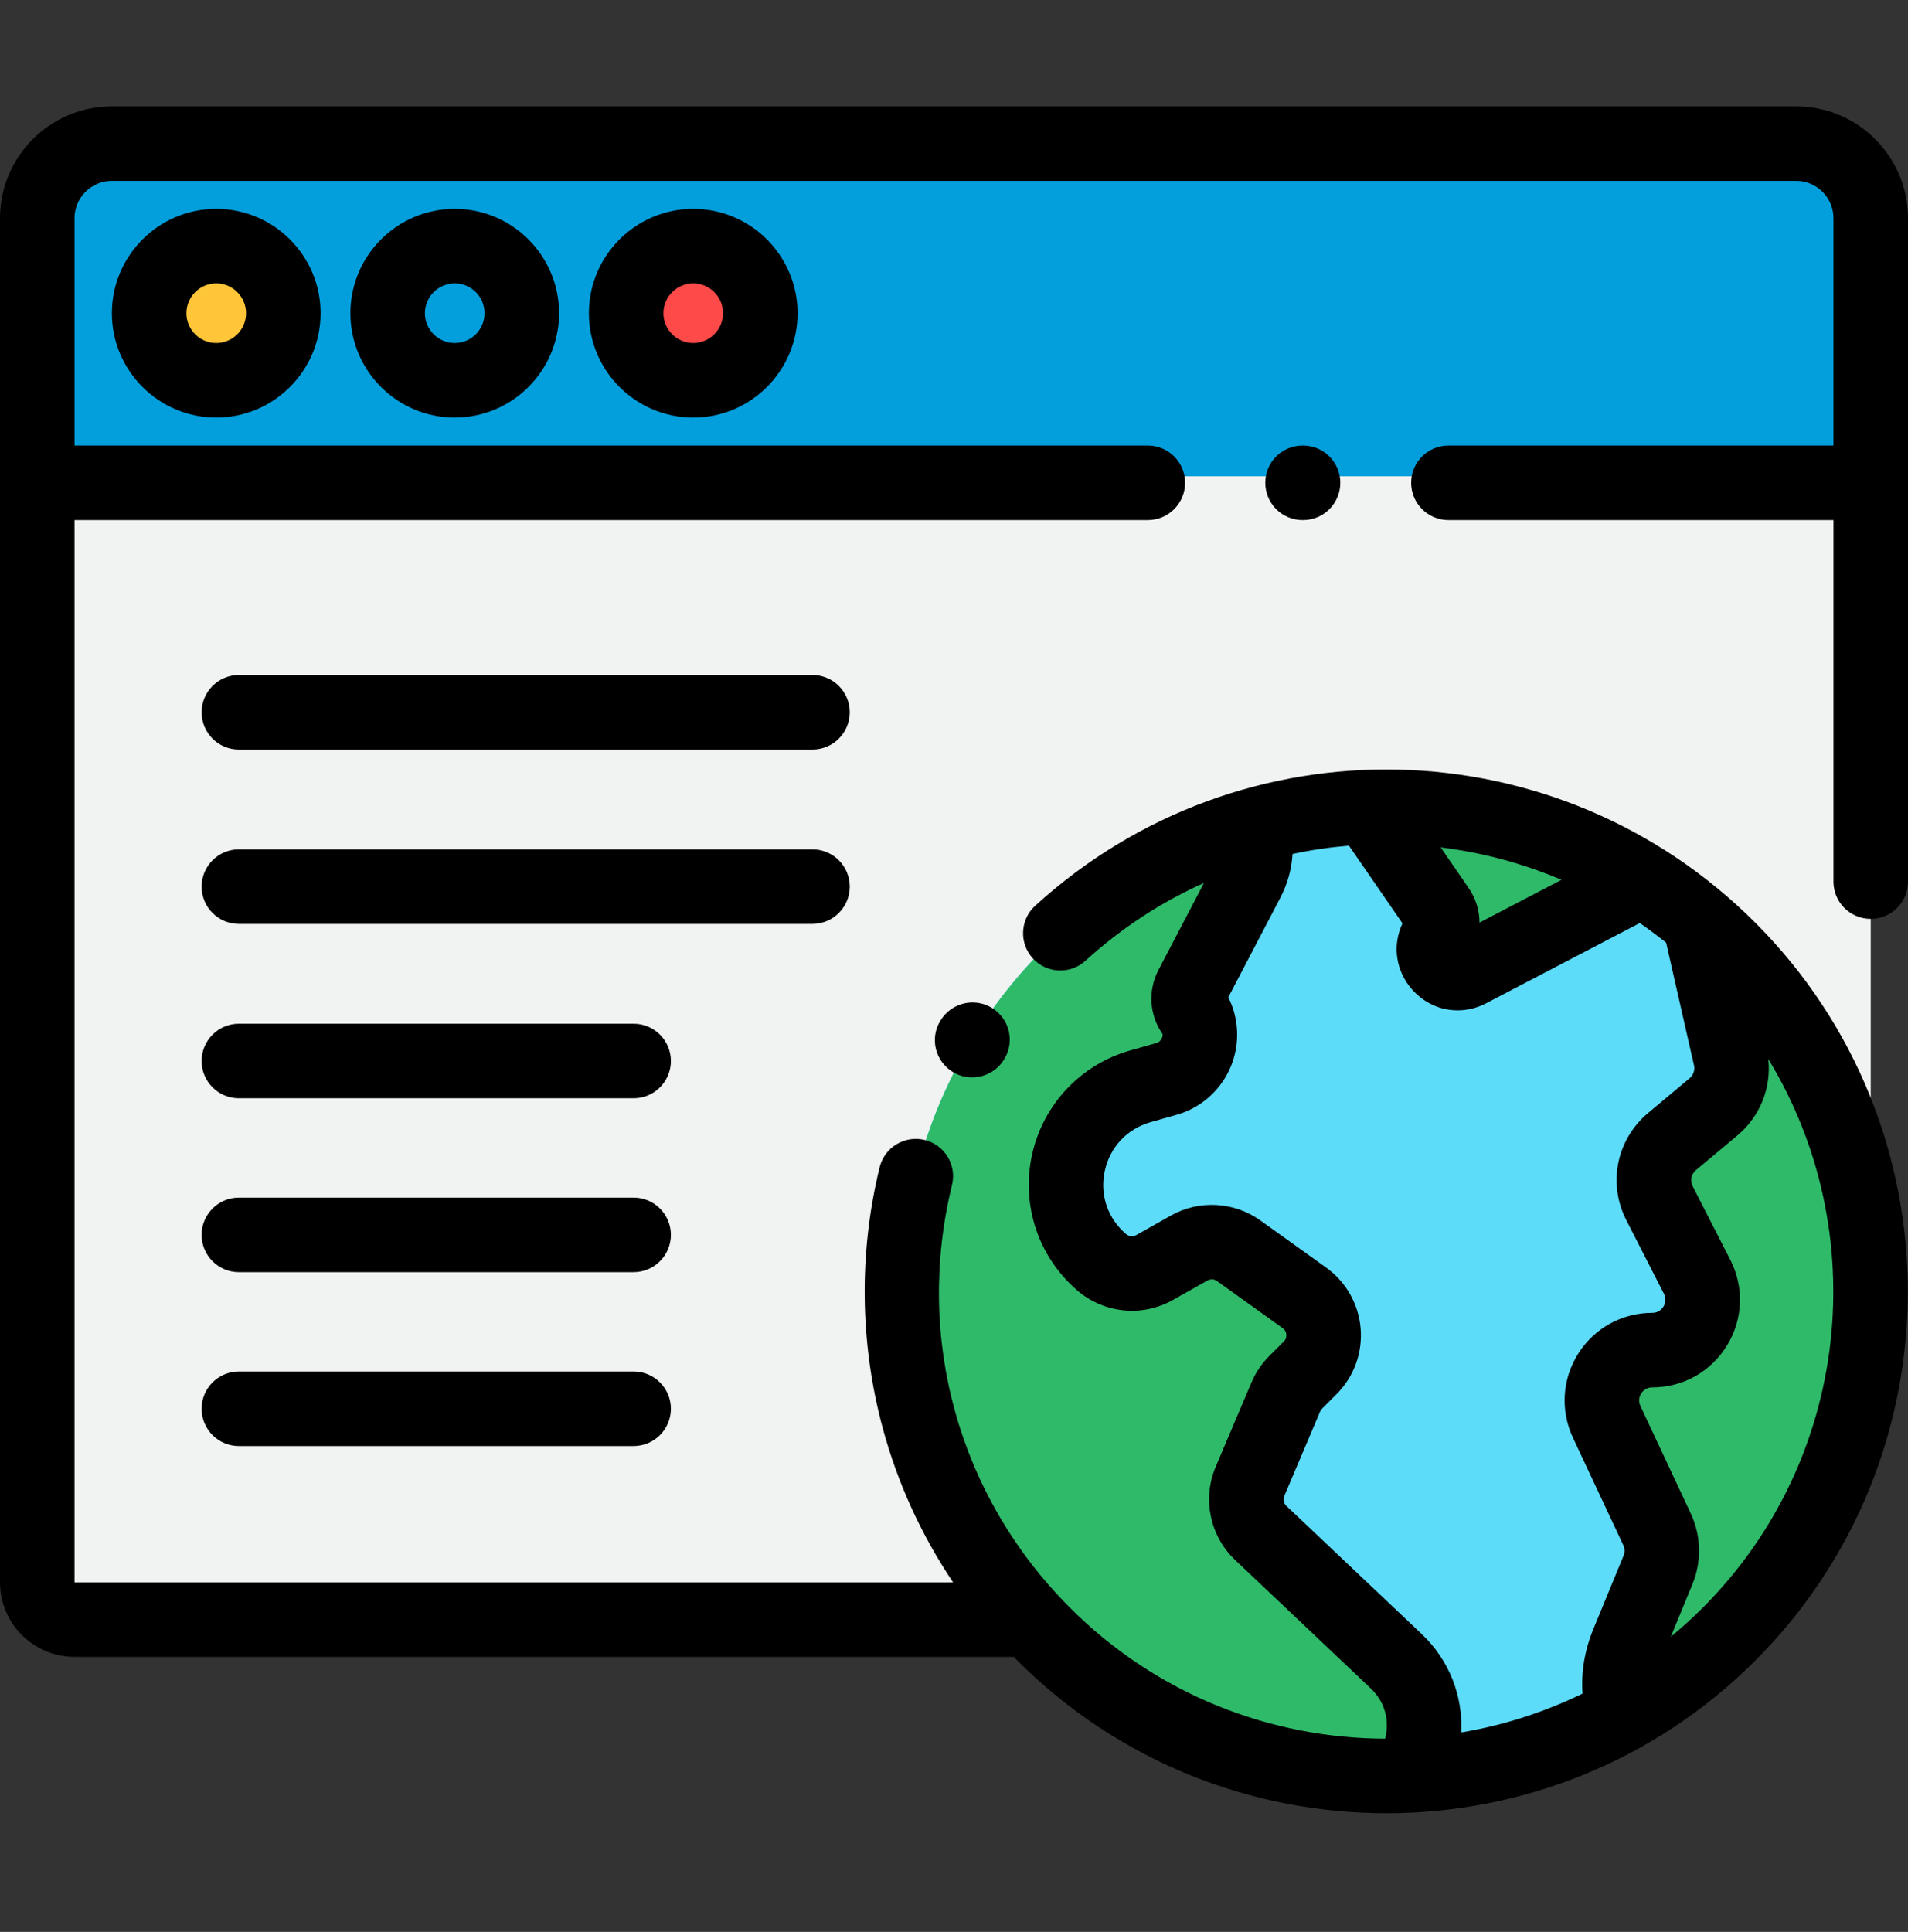 <svg xmlns="http://www.w3.org/2000/svg" width="81" height="82" viewBox="0 0 81 82" fill="none"><rect x="0" y="0" width="81" height="82" fill="#333333" stroke="none"/><path d="M79.418 55.196V9.261C79.418 7.513 78.001 6.097 76.254 6.097H4.746C2.999 6.097 1.582 7.513 1.582 9.261V67.163C1.582 68.037 2.29 68.745 3.164 68.745H43.084L79.418 55.196Z" fill="#F1F2F2"></path><path d="M76.254 6.097H4.746C2.999 6.097 1.582 7.513 1.582 9.261V20.218H79.418V9.261C79.418 7.513 78.001 6.097 76.254 6.097Z" fill="#039FDD"></path><path d="M58.854 75.396C70.216 75.396 79.427 66.186 79.427 54.824C79.427 43.462 70.216 34.251 58.854 34.251C47.492 34.251 38.281 43.462 38.281 54.824C38.281 66.186 47.492 75.396 58.854 75.396Z" fill="#5DDCF9"></path><path d="M69.229 37.055V37.533L62.362 41.118C61.434 41.602 60.473 40.53 61.055 39.661C61.285 39.317 61.282 38.867 61.047 38.526L58.211 34.411L58.413 34.257C58.56 34.253 58.708 34.251 58.856 34.251C62.639 34.251 66.183 35.273 69.229 37.055Z" fill="#2FBA6A"></path><path d="M79.425 54.823C79.425 62.462 75.262 69.129 69.081 72.677L68.919 72.588C68.645 71.634 68.697 70.688 69.115 69.674L70.388 66.58C70.616 66.026 70.602 65.402 70.347 64.859L68.208 60.293C67.544 58.875 68.579 57.248 70.145 57.248C71.743 57.248 72.776 55.559 72.049 54.136L70.451 51.008C69.997 50.12 70.217 49.036 70.982 48.396L72.747 46.917C73.361 46.403 73.636 45.589 73.46 44.809L72.176 39.159L72.183 39.154C76.614 42.928 79.425 48.547 79.425 54.823Z" fill="#2FBA6A"></path><path d="M38.281 54.824C38.281 45.531 44.443 37.678 52.904 35.126C53.107 35.205 53.217 35.248 53.217 35.248C53.369 35.91 53.302 36.636 52.943 37.322L50.581 41.837C50.368 42.244 50.444 42.741 50.768 43.065C51.247 44.152 50.654 45.412 49.511 45.736L48.41 46.047C45.071 46.993 44.136 51.28 46.778 53.53C47.402 54.062 48.292 54.148 49.007 53.745L50.481 52.914C51.144 52.54 51.963 52.585 52.581 53.028L55.374 55.031C56.355 55.734 56.471 57.15 55.617 58.003L54.999 58.621C54.821 58.799 54.679 59.009 54.581 59.241L53.062 62.826C52.743 63.578 52.925 64.448 53.518 65.01L59.269 70.455C60.594 71.709 60.746 73.507 60.057 74.903L59.82 75.373C59.5 75.388 59.178 75.396 58.854 75.396C47.492 75.397 38.281 66.186 38.281 54.824Z" fill="#2FBA6A"></path><path d="M9.18 16.143C10.752 16.143 12.027 14.868 12.027 13.295C12.027 11.722 10.752 10.447 9.18 10.447C7.607 10.447 6.332 11.722 6.332 13.295C6.332 14.868 7.607 16.143 9.18 16.143Z" fill="#FFC639"></path><path d="M19.305 16.143C20.877 16.143 22.152 14.868 22.152 13.295C22.152 11.722 20.877 10.447 19.305 10.447C17.732 10.447 16.457 11.722 16.457 13.295C16.457 14.868 17.732 16.143 19.305 16.143Z" fill="#039FDD"></path><path d="M29.43 16.143C31.002 16.143 32.277 14.868 32.277 13.295C32.277 11.722 31.002 10.447 29.43 10.447C27.857 10.447 26.582 11.722 26.582 13.295C26.582 14.868 27.857 16.143 29.43 16.143Z" fill="#FF4A4A"></path><path d="M79.418 39.003C80.292 39.003 81 38.294 81 37.421V9.261C81 6.644 78.871 4.515 76.254 4.515H4.746C2.129 4.515 0 6.644 0 9.261V67.163C0 68.908 1.419 70.327 3.164 70.327H43.04C43.092 70.38 43.142 70.434 43.194 70.486C47.512 74.804 53.184 76.963 58.855 76.963C64.527 76.963 70.199 74.804 74.516 70.486C83.152 61.85 83.152 47.799 74.516 39.163C66.132 30.78 52.706 30.463 43.949 38.443C43.303 39.031 43.257 40.032 43.845 40.678C44.434 41.323 45.434 41.37 46.08 40.781C47.614 39.384 49.315 38.283 51.112 37.478L49.183 41.166C48.719 42.052 48.798 43.097 49.356 43.892C49.361 43.966 49.342 44.028 49.321 44.074C49.288 44.144 49.22 44.236 49.084 44.274L47.984 44.586C45.877 45.182 44.278 46.883 43.811 49.022C43.344 51.162 44.09 53.373 45.757 54.793C46.882 55.751 48.502 55.907 49.788 55.182L51.262 54.351C51.388 54.28 51.545 54.288 51.663 54.373L54.454 56.374C54.57 56.458 54.602 56.569 54.609 56.647C54.615 56.726 54.602 56.841 54.501 56.942L53.883 57.559C53.56 57.882 53.306 58.259 53.128 58.68L51.608 62.264C51.035 63.617 51.367 65.204 52.434 66.213L58.183 71.657C58.882 72.318 58.969 73.146 58.805 73.799C53.96 73.787 49.12 71.937 45.431 68.248C40.7 63.517 38.825 56.806 40.415 50.298C40.623 49.449 40.103 48.593 39.254 48.385C38.405 48.178 37.549 48.698 37.342 49.547C36.454 53.177 36.5 57.003 37.472 60.611C38.102 62.946 39.116 65.16 40.461 67.163H3.164V22.075H48.728C49.602 22.075 50.31 21.366 50.31 20.493C50.31 19.619 49.602 18.911 48.728 18.911H3.164V9.26C3.164 8.388 3.874 7.678 4.746 7.678H76.254C77.126 7.678 77.836 8.388 77.836 9.26V18.911H61.49C60.617 18.911 59.908 19.619 59.908 20.493C59.908 21.366 60.617 22.075 61.49 22.075H77.836V37.421C77.836 38.294 78.544 39.003 79.418 39.003ZM72.279 68.249C71.844 68.683 71.393 69.091 70.929 69.475L71.85 67.238C72.246 66.277 72.22 65.185 71.779 64.243L69.641 59.679C69.528 59.438 69.614 59.241 69.675 59.145C69.736 59.049 69.878 58.888 70.144 58.888C71.449 58.888 72.635 58.223 73.317 57.109C73.998 55.996 74.05 54.637 73.456 53.475L71.858 50.348C71.739 50.116 71.796 49.837 71.996 49.669L73.761 48.191C74.721 47.387 75.201 46.176 75.07 44.95C79.519 52.255 78.589 61.938 72.279 68.249ZM66.288 37.345L62.808 39.161C62.808 38.649 62.654 38.137 62.348 37.692L61.16 35.968C62.912 36.183 64.64 36.642 66.288 37.345ZM54.608 63.916C54.496 63.809 54.461 63.642 54.521 63.499L56.041 59.915C56.059 59.871 56.086 59.831 56.12 59.797L56.738 59.179C57.474 58.444 57.847 57.427 57.762 56.389C57.677 55.352 57.144 54.41 56.298 53.803L53.506 51.802C52.393 51.003 50.902 50.922 49.708 51.595L48.234 52.426C48.098 52.502 47.928 52.486 47.809 52.385C47.02 51.713 46.682 50.708 46.902 49.697C47.123 48.685 47.849 47.913 48.846 47.63L49.947 47.319C50.932 47.04 51.747 46.348 52.184 45.422C52.62 44.495 52.633 43.426 52.22 42.489C52.197 42.437 52.171 42.385 52.142 42.336L54.347 38.119C54.659 37.524 54.834 36.892 54.871 36.248C55.663 36.078 56.463 35.961 57.266 35.894L59.54 39.193C59.098 40.129 59.25 41.221 59.963 42.016C60.474 42.585 61.167 42.885 61.879 42.885C62.288 42.885 62.702 42.786 63.092 42.583L69.614 39.179C69.994 39.441 70.367 39.72 70.732 40.013L71.915 45.218C71.961 45.421 71.89 45.631 71.73 45.765L69.964 47.244C68.626 48.365 68.246 50.234 69.041 51.788L70.639 54.915C70.762 55.156 70.679 55.359 70.618 55.458C70.557 55.557 70.415 55.724 70.144 55.724C68.865 55.724 67.691 56.368 67.005 57.448C66.319 58.527 66.233 59.863 66.775 61.022L68.914 65.586C68.98 65.727 68.984 65.89 68.924 66.033L67.651 69.126C67.273 70.044 67.117 70.968 67.184 71.885C65.54 72.686 63.803 73.237 62.032 73.535C62.112 71.999 61.531 70.471 60.358 69.36L54.608 63.916Z" fill="black"></path><path d="M55.297 18.911C54.423 18.911 53.715 19.62 53.715 20.493C53.715 21.367 54.423 22.075 55.297 22.075H55.318C56.191 22.075 56.9 21.367 56.9 20.493C56.9 19.62 56.191 18.911 55.318 18.911H55.297Z" fill="black"></path><path d="M4.75 13.295C4.75 15.737 6.737 17.725 9.18 17.725C11.622 17.725 13.609 15.737 13.609 13.295C13.609 10.852 11.622 8.865 9.18 8.865C6.737 8.865 4.75 10.852 4.75 13.295ZM10.445 13.295C10.445 13.993 9.878 14.56 9.18 14.56C8.482 14.56 7.914 13.993 7.914 13.295C7.914 12.597 8.482 12.029 9.18 12.029C9.878 12.029 10.445 12.597 10.445 13.295Z" fill="black"></path><path d="M14.875 13.295C14.875 15.737 16.862 17.725 19.305 17.725C21.747 17.725 23.734 15.737 23.734 13.295C23.734 10.852 21.747 8.865 19.305 8.865C16.862 8.865 14.875 10.852 14.875 13.295ZM20.57 13.295C20.57 13.993 20.003 14.56 19.305 14.56C18.607 14.56 18.039 13.993 18.039 13.295C18.039 12.597 18.607 12.029 19.305 12.029C20.003 12.029 20.57 12.597 20.57 13.295Z" fill="black"></path><path d="M25 13.295C25 15.737 26.987 17.725 29.43 17.725C31.872 17.725 33.859 15.737 33.859 13.295C33.859 10.852 31.872 8.865 29.43 8.865C26.987 8.865 25 10.852 25 13.295ZM30.695 13.295C30.695 13.993 30.128 14.56 29.43 14.56C28.732 14.56 28.164 13.993 28.164 13.295C28.164 12.597 28.732 12.029 29.43 12.029C30.128 12.029 30.695 12.597 30.695 13.295Z" fill="black"></path><path d="M39.928 43.314L39.916 43.333C39.463 44.08 39.704 45.048 40.451 45.502C40.707 45.657 40.989 45.73 41.267 45.73C41.804 45.73 42.329 45.456 42.627 44.965L42.639 44.946C43.092 44.199 42.851 43.23 42.104 42.777C41.356 42.324 40.381 42.567 39.928 43.314Z" fill="black"></path><path d="M34.493 28.651H10.141C9.267 28.651 8.559 29.36 8.559 30.233C8.559 31.107 9.267 31.815 10.141 31.815H34.493C35.366 31.815 36.075 31.107 36.075 30.233C36.075 29.36 35.366 28.651 34.493 28.651Z" fill="black"></path><path d="M36.075 37.634C36.075 36.76 35.366 36.052 34.493 36.052H10.141C9.267 36.052 8.559 36.76 8.559 37.634C8.559 38.507 9.267 39.216 10.141 39.216H34.493C35.366 39.216 36.075 38.507 36.075 37.634Z" fill="black"></path><path d="M26.899 43.452H10.141C9.267 43.452 8.559 44.161 8.559 45.034C8.559 45.908 9.267 46.616 10.141 46.616H26.899C27.773 46.616 28.481 45.908 28.481 45.034C28.481 44.161 27.773 43.452 26.899 43.452Z" fill="black"></path><path d="M26.899 50.833H10.141C9.267 50.833 8.559 51.541 8.559 52.415C8.559 53.289 9.267 53.997 10.141 53.997H26.899C27.773 53.997 28.481 53.289 28.481 52.415C28.481 51.541 27.773 50.833 26.899 50.833Z" fill="black"></path><path d="M26.899 58.214H10.141C9.267 58.214 8.559 58.922 8.559 59.796C8.559 60.669 9.267 61.378 10.141 61.378H26.899C27.773 61.378 28.481 60.669 28.481 59.796C28.481 58.922 27.773 58.214 26.899 58.214Z" fill="black"></path></svg>